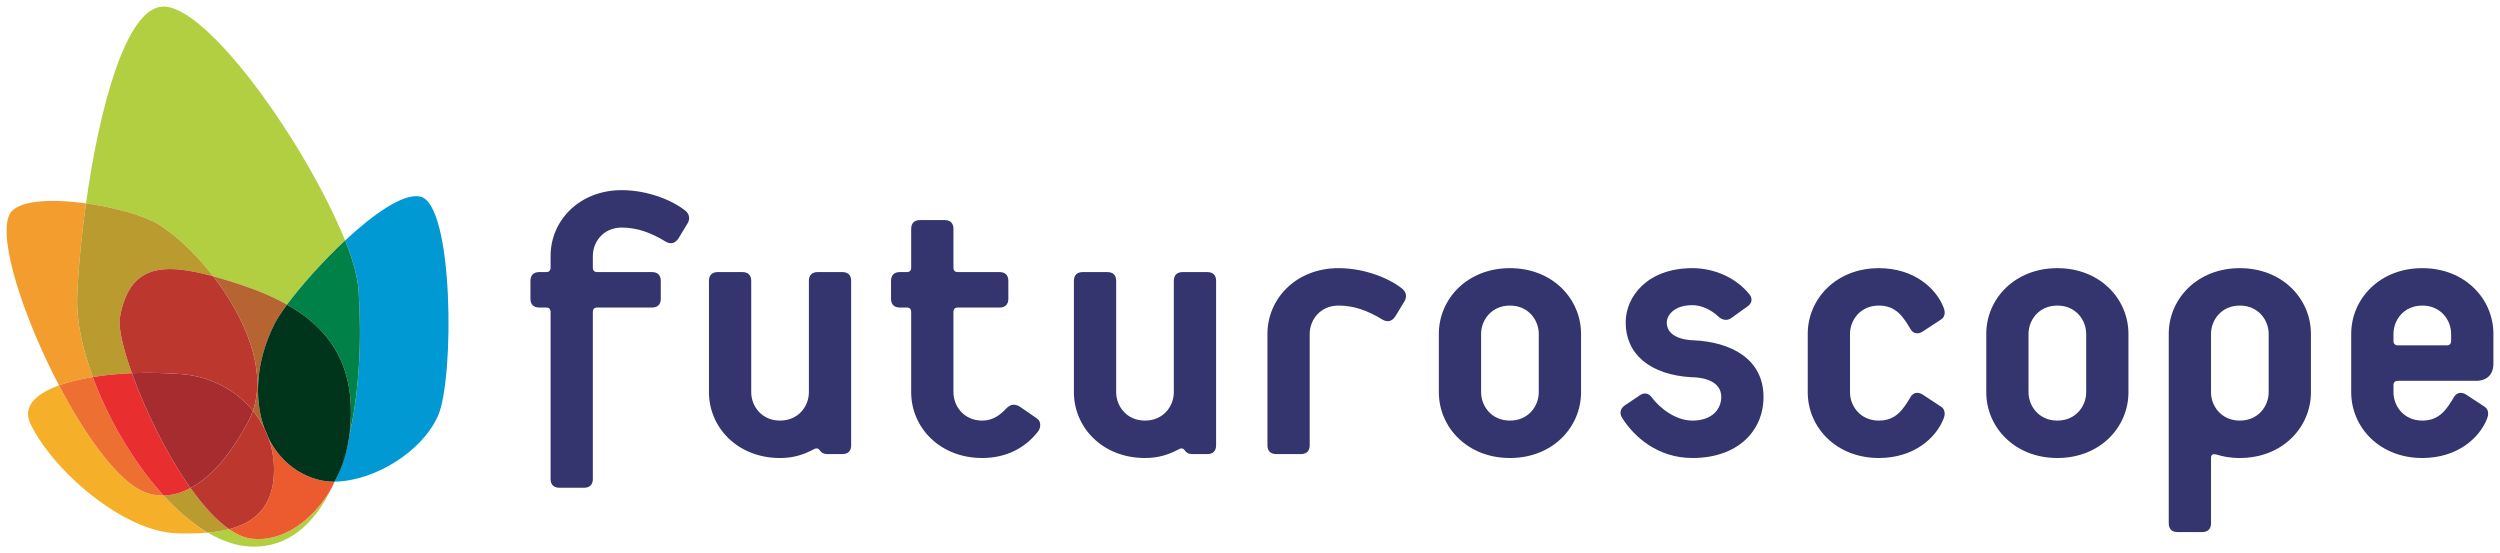 <svg width="479" height="106" viewBox="0 0 479 106" fill="none" xmlns="http://www.w3.org/2000/svg">
<path d="M48.218 103.212C46.809 103.045 45.355 102.395 43.892 101.381C42.633 101.709 41.265 101.925 39.818 102.054C42.575 103.676 45.385 104.64 48.158 104.731C55.124 104.958 60.183 100.524 63.57 93.448C59.923 99.852 54.043 103.907 48.218 103.212Z" fill="#B2CE41"/>
<path d="M40.845 52.931C42.484 53.378 44.226 53.919 46.078 54.528C49.459 55.642 52.429 56.912 54.995 58.368C57.639 54.807 61.803 50.105 66.125 46.077C58.521 27.41 39.548 0.72 31.077 1.269C23.941 1.73 18.929 21.42 16.476 38.971C22.008 39.736 27.573 41.306 30.198 42.888C33.521 44.887 37.433 48.517 40.845 52.931Z" fill="#B2CE41"/>
<path d="M80.448 37.642C77.206 37.026 71.541 41.025 66.125 46.075C67.594 49.688 68.536 53.024 68.716 55.838C69.331 65.481 68.805 75.142 66.961 83.301C66.525 86.55 65.457 89.597 64.1 92.287C71.787 92.153 80.859 86.55 83.918 79.683C87.07 72.614 86.981 38.883 80.448 37.642Z" fill="#0099D4"/>
<path d="M54.996 58.368C63.909 63.421 67.91 70.709 67.148 81.487C67.105 82.097 67.042 82.702 66.96 83.301C68.804 75.142 69.332 65.481 68.715 55.838C68.535 53.024 67.595 49.688 66.126 46.075C61.803 50.106 57.64 54.807 54.996 58.368Z" fill="#008148"/>
<path d="M14.785 57.062C14.937 52.377 15.51 45.881 16.476 38.972C9.753 38.042 3.073 38.305 1.773 41.192C-0.374 45.958 4.544 60.936 11.305 73.834C13.147 73.164 15.341 72.629 17.779 72.235C15.76 66.744 14.641 61.42 14.785 57.062Z" fill="#F39D2E"/>
<path d="M17.779 72.236C20.088 71.861 22.619 71.615 25.273 71.503C23.547 66.683 22.645 62.703 22.967 60.877C24.722 50.955 30.759 50.177 40.846 52.931C37.432 48.518 33.52 44.887 30.2 42.888C27.574 41.306 22.009 39.737 16.477 38.971C15.51 45.88 14.936 52.378 14.785 57.062C14.642 61.419 15.759 66.745 17.779 72.236Z" fill="#BA9B2F"/>
<path d="M31.349 94.944C29.581 94.977 27.922 94.521 26.443 93.661C21.686 90.894 16.043 82.874 11.305 73.835C6.702 75.505 4.303 77.999 5.808 81.147C10.177 90.287 23.691 101.848 33.839 102.177C35.934 102.247 37.941 102.223 39.818 102.054C36.892 100.335 34.033 97.877 31.349 94.944Z" fill="#F6AF28"/>
<path d="M36.506 93.505C34.727 94.457 32.991 94.909 31.349 94.944C34.032 97.876 36.893 100.336 39.817 102.055C41.266 101.926 42.633 101.708 43.892 101.381C41.407 99.655 38.89 96.86 36.506 93.505Z" fill="#BA9B2F"/>
<path d="M26.443 93.66C27.922 94.521 29.581 94.976 31.349 94.943C25.637 88.694 20.737 80.287 17.777 72.235C15.34 72.629 13.147 73.165 11.305 73.834C16.043 82.874 21.686 90.894 26.443 93.66Z" fill="#ED6F31"/>
<path d="M17.778 72.236C20.736 80.287 25.637 88.695 31.349 94.944C32.989 94.909 34.727 94.457 36.506 93.505C31.872 86.991 27.735 78.388 25.273 71.503C22.619 71.615 20.088 71.861 17.778 72.236Z" fill="#E92E2F"/>
<path d="M48.456 78.688C49.329 79.753 50.081 80.914 50.689 82.159C48.591 76.448 49.049 69.112 52.593 62.061C53.075 61.108 53.904 59.834 54.996 58.368C52.43 56.914 49.46 55.642 46.077 54.528C44.227 53.919 42.484 53.378 40.846 52.931C46.785 60.612 51.223 70.672 48.456 78.688Z" fill="#B66431"/>
<path d="M59.179 91.308C55.692 89.868 53.064 87.231 51.423 83.874C52.181 85.954 52.568 88.215 52.491 90.595C52.281 97.014 48.914 100.078 43.892 101.381C45.355 102.394 46.808 103.045 48.217 103.212C54.042 103.907 59.924 99.851 63.569 93.448C63.749 93.068 63.928 92.682 64.1 92.287C62.485 92.303 60.841 91.995 59.179 91.308Z" fill="#EC5A30"/>
<path d="M54.995 58.368C53.904 59.834 53.074 61.107 52.593 62.062C49.049 69.113 48.591 76.449 50.689 82.157C50.962 82.712 51.207 83.287 51.423 83.873C53.065 87.231 55.692 89.868 59.179 91.308C60.841 91.996 62.486 92.303 64.099 92.287C65.581 89.597 66.516 86.635 66.96 83.301C67.042 82.702 67.105 82.097 67.148 81.488C67.909 70.709 63.909 63.421 54.995 58.368Z" fill="#00351C"/>
<path d="M34.718 71.674C40.29 72.097 45.213 74.724 48.456 78.687C51.223 70.671 46.785 60.611 40.846 52.93C30.758 50.177 24.722 50.956 22.966 60.877C22.644 62.702 23.548 66.684 25.275 71.504C28.305 71.379 31.498 71.431 34.718 71.674Z" fill="#BC382E"/>
<path d="M48.457 78.688C48.227 79.352 47.953 80.003 47.621 80.637C44.052 87.459 40.189 91.541 36.506 93.506C38.89 96.859 41.406 99.656 43.892 101.381C48.915 100.078 52.282 97.014 52.492 90.595C52.569 88.215 52.182 85.956 51.424 83.874C51.193 83.218 50.956 82.686 50.689 82.159C50.081 80.914 49.329 79.753 48.457 78.688Z" fill="#BC382E"/>
<path d="M47.621 80.637C47.953 80.003 48.228 79.352 48.457 78.688C45.212 74.725 40.289 72.097 34.717 71.674C31.497 71.432 28.304 71.38 25.274 71.503C27.735 78.388 31.873 86.991 36.505 93.506C40.188 91.541 44.052 87.459 47.621 80.637Z" fill="#A62C30"/>
<path d="M130.012 45.642C129.406 46.623 128.497 46.849 127.59 46.321C124.638 44.509 121.99 43.605 119.113 43.605C115.558 43.605 113.589 46.397 113.589 49.037V51.301C113.589 51.829 113.893 52.132 114.42 52.132H124.941C125.999 52.132 126.606 52.737 126.606 53.792V57.264C126.606 58.321 125.999 58.923 124.941 58.923H114.42C113.893 58.923 113.589 59.225 113.589 59.755V91.787C113.589 92.846 112.984 93.45 111.924 93.45H107.156C106.098 93.45 105.492 92.846 105.492 91.787V59.755C105.492 59.225 105.189 58.923 104.658 58.923H103.298C102.236 58.923 101.633 58.321 101.633 57.264V53.792C101.633 52.737 102.236 52.132 103.298 52.132H104.658C105.189 52.132 105.492 51.829 105.492 51.301V49.037C105.492 42.32 110.941 36.434 119.113 36.434C124.26 36.434 128.951 38.473 131.297 40.359C132.055 40.962 132.283 41.868 131.752 42.773L130.012 45.642Z" fill="#34346E"/>
<path d="M161.415 87H158.465C157.86 87 157.405 86.773 157.102 86.322C156.722 85.793 156.345 85.869 156.043 86.02C154.075 87.076 152.108 87.755 149.458 87.755C141.285 87.755 135.838 81.87 135.838 75.151V53.792C135.838 52.736 136.443 52.133 137.502 52.133H142.27C143.33 52.133 143.935 52.736 143.935 53.792V75.151C143.935 77.792 145.903 80.584 149.458 80.584C153.016 80.584 154.983 77.792 154.983 75.151V53.792C154.983 52.736 155.588 52.133 156.648 52.133H161.415C162.476 52.133 163.08 52.736 163.08 53.792V85.339C163.08 86.396 162.476 87 161.415 87Z" fill="#34346E"/>
<path d="M188.205 87.754C180.031 87.754 174.582 81.869 174.582 75.151V59.755C174.582 59.226 174.282 58.923 173.751 58.923H172.389C171.329 58.923 170.722 58.32 170.722 57.264V53.793C170.722 52.736 171.329 52.132 172.389 52.132H173.751C174.282 52.132 174.582 51.83 174.582 51.302V43.83C174.582 42.773 175.187 42.17 176.249 42.17H181.015C182.075 42.17 182.68 42.773 182.68 43.83V51.302C182.68 51.83 182.982 52.132 183.513 52.132H191.534C192.594 52.132 193.199 52.736 193.199 53.793V57.264C193.199 58.32 192.594 58.923 191.534 58.923H183.513C182.982 58.923 182.68 59.226 182.68 59.755V75.151C182.68 77.792 184.647 80.584 188.205 80.584C190.096 80.584 191.458 79.679 192.746 78.321C193.653 77.339 194.561 77.339 195.545 78.019L198.724 80.207C199.555 80.812 199.403 82.019 198.874 82.697C196.452 85.793 192.822 87.754 188.205 87.754Z" fill="#34346E"/>
<path d="M231.339 87H228.389C227.782 87 227.327 86.773 227.024 86.322C226.646 85.793 226.269 85.869 225.967 86.02C223.998 87.076 222.03 87.755 219.382 87.755C211.209 87.755 205.76 81.87 205.76 75.151V53.792C205.76 52.736 206.365 52.133 207.425 52.133H212.194C213.252 52.133 213.859 52.736 213.859 53.792V75.151C213.859 77.792 215.826 80.584 219.382 80.584C222.938 80.584 224.905 77.792 224.905 75.151V53.792C224.905 52.736 225.512 52.133 226.572 52.133H231.339C232.399 52.133 233.004 52.736 233.004 53.792V85.339C233.004 86.396 232.399 87 231.339 87Z" fill="#34346E"/>
<path d="M267.36 60.585C266.754 61.566 265.846 61.792 264.938 61.264C261.988 59.453 259.338 58.547 256.465 58.547C252.905 58.547 250.938 61.34 250.938 63.98V85.34C250.938 86.397 250.332 87 249.275 87H244.507C243.446 87 242.841 86.397 242.841 85.34V63.98C242.841 57.263 248.289 51.377 256.465 51.377C261.609 51.377 266.303 53.414 268.647 55.303C269.402 55.905 269.63 56.811 269.101 57.719L267.36 60.585Z" fill="#34346E"/>
<path d="M289.306 87.754C281.132 87.754 275.683 81.869 275.683 75.151V63.981C275.683 57.264 281.132 51.378 289.306 51.378C297.478 51.378 302.927 57.264 302.927 63.981V75.151C302.927 81.869 297.478 87.754 289.306 87.754ZM294.828 63.981C294.828 61.339 292.861 58.547 289.306 58.547C285.749 58.547 283.78 61.339 283.78 63.981V75.151C283.78 77.792 285.749 80.584 289.306 80.584C292.861 80.584 294.828 77.792 294.828 75.151V63.981Z" fill="#34346E"/>
<path d="M324.267 87.754C317.608 87.754 313.069 83.68 310.798 80.057C310.267 79.227 310.419 78.321 311.248 77.718L314.277 75.679C315.111 75.151 315.941 75.378 316.472 76.132C317.987 78.168 321.012 80.584 324.267 80.584C328.201 80.584 329.793 78.245 329.793 76.057C329.793 72.133 324.191 72.285 324.191 72.285C316.018 71.831 311.478 67.755 311.478 61.793C311.478 56.81 315.641 51.378 324.267 51.378C328.428 51.378 332.591 53.188 335.163 56.358C335.768 57.037 335.768 58.019 334.936 58.623L331.684 60.962C330.926 61.49 330.021 61.339 329.338 60.735C327.671 59.15 325.779 58.471 324.267 58.471C320.557 58.471 319.349 60.584 319.349 61.793C319.349 65.19 324.343 65.19 324.343 65.19C331.608 65.491 337.889 68.735 337.889 76.057C337.889 82.623 332.893 87.754 324.267 87.754Z" fill="#34346E"/>
<path d="M359.986 87.754C351.811 87.754 346.362 81.869 346.362 75.151V63.981C346.362 57.264 351.811 51.378 359.986 51.378C366.721 51.378 370.958 55.227 372.394 58.923C372.622 59.453 372.849 60.584 371.944 61.188L368.384 63.527C367.55 64.055 366.645 63.981 366.114 63.151C364.678 60.735 363.314 58.547 359.986 58.547C356.428 58.547 354.461 61.339 354.461 63.981V75.151C354.461 77.792 356.428 80.584 359.986 80.584C363.314 80.584 364.678 78.397 366.114 75.981C366.645 75.151 367.55 75.075 368.384 75.603L371.944 77.943C372.849 78.546 372.622 79.679 372.394 80.207C370.958 83.907 366.721 87.754 359.986 87.754Z" fill="#34346E"/>
<path d="M394.19 87.754C386.015 87.754 380.569 81.869 380.569 75.151V63.981C380.569 57.264 386.015 51.378 394.19 51.378C402.361 51.378 407.811 57.264 407.811 63.981V75.151C407.811 81.869 402.361 87.754 394.19 87.754ZM399.714 63.981C399.714 61.339 397.746 58.547 394.19 58.547C390.632 58.547 388.665 61.339 388.665 63.981V75.151C388.665 77.792 390.632 80.584 394.19 80.584C397.746 80.584 399.714 77.792 399.714 75.151V63.981Z" fill="#34346E"/>
<path d="M429.15 87.754C427.184 87.754 425.899 87.452 424.61 87.075C424.006 86.924 423.629 87.075 423.629 87.754V100.284C423.629 101.339 423.022 101.943 421.962 101.943H417.194C416.135 101.943 415.53 101.339 415.53 100.284V63.981C415.53 57.264 420.979 51.378 429.15 51.378C437.325 51.378 442.775 57.264 442.775 63.981V75.151C442.775 81.869 437.325 87.754 429.15 87.754ZM434.677 63.981C434.677 61.339 432.708 58.547 429.15 58.547C425.596 58.547 423.629 61.339 423.629 63.981V75.151C423.629 77.792 425.596 80.584 429.15 80.584C432.708 80.584 434.677 77.792 434.677 75.151V63.981Z" fill="#34346E"/>
<path d="M474.405 72.963H459.42C458.893 72.963 458.589 73.263 458.589 73.793V75.151C458.589 77.792 460.556 80.584 464.112 80.584C467.443 80.584 468.803 78.395 470.244 75.981C470.773 75.151 471.68 75.076 472.513 75.603L476.069 77.943C476.978 78.547 476.75 79.68 476.524 80.207C475.086 83.907 470.849 87.755 464.112 87.755C455.94 87.755 450.491 81.87 450.491 75.151V63.98C450.491 57.265 455.94 51.378 464.112 51.378C472.285 51.378 477.736 57.265 477.736 63.98V69.643C477.736 71.754 476.524 72.963 474.405 72.963ZM469.637 63.98C469.637 61.339 467.67 58.547 464.112 58.547C460.556 58.547 458.589 61.339 458.589 63.98V65.34C458.589 65.868 458.893 66.17 459.42 66.17H468.803C469.334 66.17 469.637 65.868 469.637 65.34V63.98Z" fill="#34346E"/>
</svg>
